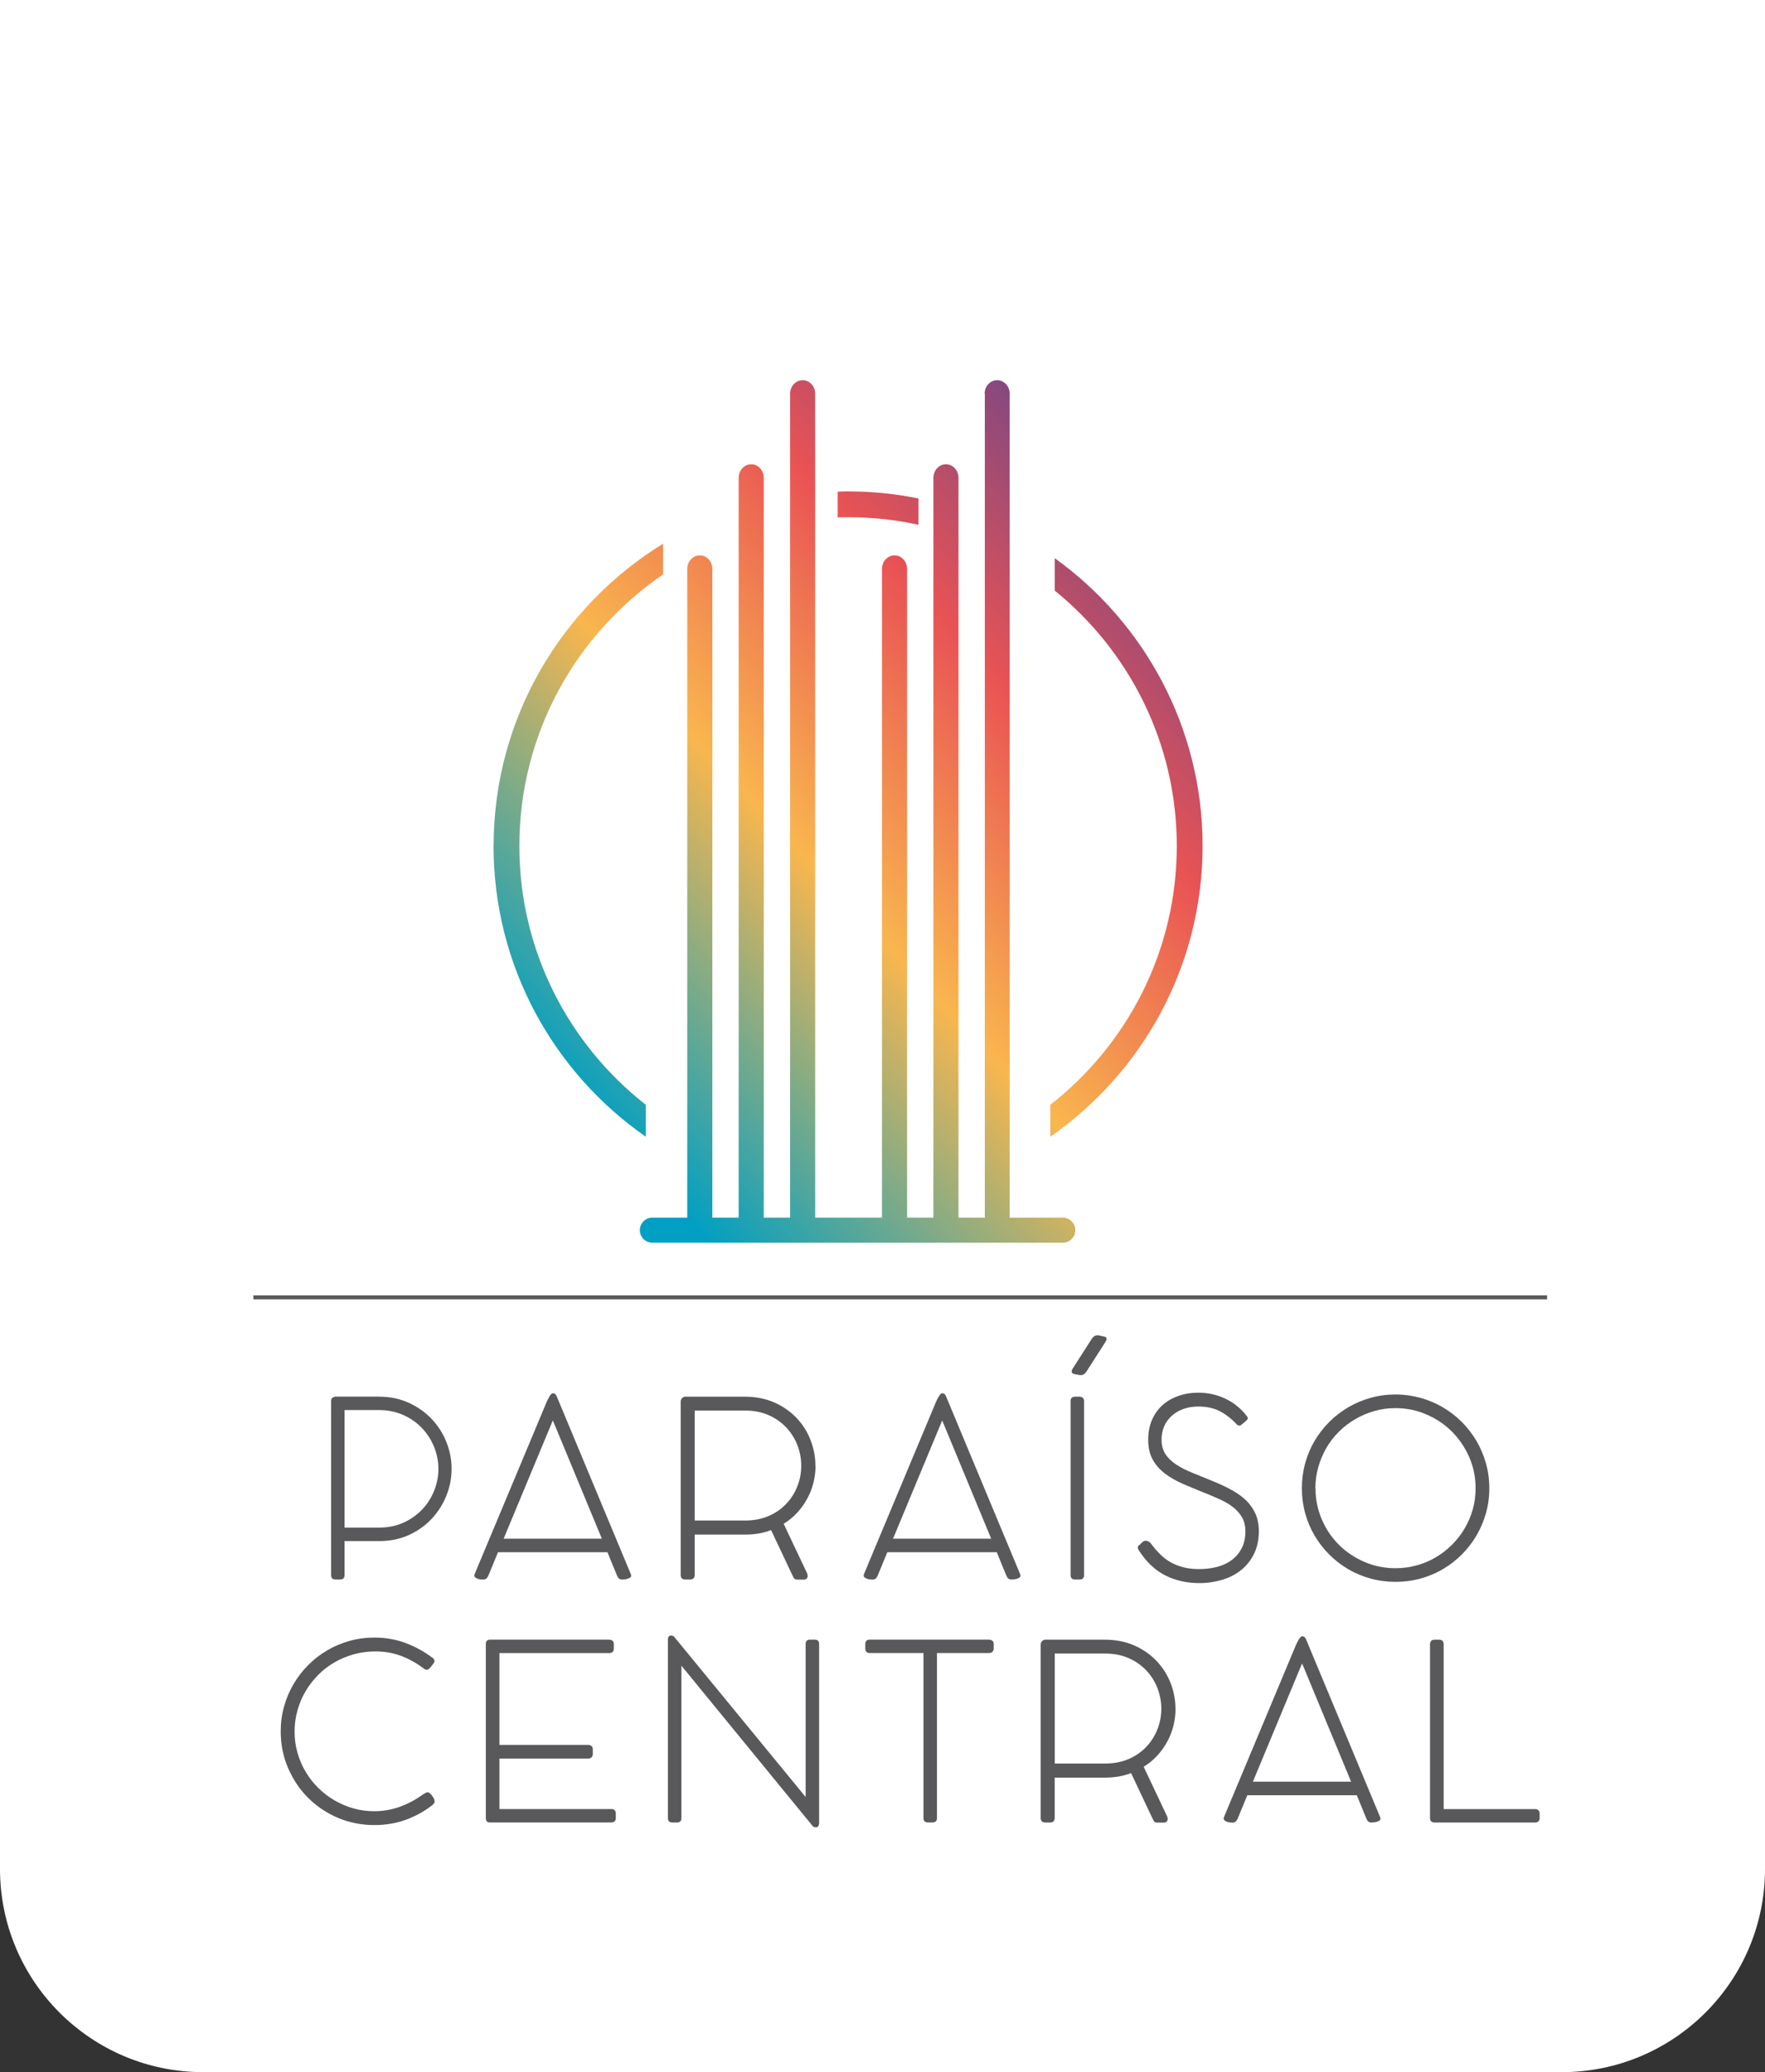 <?xml version="1.0" encoding="UTF-8"?>
<svg id="Capa_2" data-name="Capa 2" xmlns="http://www.w3.org/2000/svg" xmlns:xlink="http://www.w3.org/1999/xlink" viewBox="0 0 242 284.13">
  <rect x="0" y="0" width="242" height="284.13" fill="#333333" stroke="none"/>
  <defs>
    <style>
      .cls-1 {
        fill: url(#linear-gradient-2);
      }

      .cls-2 {
        fill: #fff;
      }

      .cls-3 {
        clip-path: url(#clippath-2);
      }

      .cls-4 {
        clip-path: url(#clippath-1);
      }

      .cls-5 {
        fill: #59595b;
      }

      .cls-6 {
        clip-path: url(#clippath);
      }

      .cls-7 {
        fill: none;
      }

      .cls-8 {
        clip-path: url(#clippath-3);
      }

      .cls-9 {
        fill: url(#linear-gradient-3);
      }

      .cls-10 {
        fill: url(#linear-gradient);
      }

      .cls-11 {
        fill: url(#linear-gradient-4);
      }
    </style>
    <clipPath id="clippath">
      <path class="cls-7" d="m135.03,53.99v112.83s0,.1.01.14h-3.63s.01-.09.01-.14v-101.3c0-1.03-.77-1.86-1.72-1.86-.95,0-1.72.83-1.72,1.86v101.3s0,.1.01.14h-3.63s.01-.09.01-.14v-88.81c0-1.03-.77-1.86-1.72-1.86s-1.72.83-1.72,1.86v88.81s0,.1.01.14h-9.18s.01-.09.01-.14V53.99c0-1.03-.77-1.86-1.72-1.86-.95,0-1.72.83-1.72,1.86v112.83s0,.1.01.14h-3.63s.01-.09.01-.14v-101.3c0-1.03-.77-1.86-1.72-1.86s-1.72.83-1.72,1.86v101.3s0,.1.01.14h-3.63s.01-.09.01-.14v-88.81c0-1.03-.77-1.86-1.72-1.86s-1.72.83-1.72,1.86v88.81s0,.1.01.14h-4.79c-.95,0-1.72.77-1.72,1.72,0,.95.77,1.72,1.72,1.72h56.27c.95,0,1.72-.77,1.72-1.72,0-.95-.77-1.72-1.72-1.72h-7.29s.01-.09.01-.14V53.99c0-1.03-.77-1.86-1.72-1.86s-1.72.83-1.72,1.86"/>
    </clipPath>
    <linearGradient id="linear-gradient" x1="-343.87" y1="882.28" x2="-343.07" y2="882.28" gradientTransform="translate(53694.99 137725.36) scale(155.97 -155.98)" gradientUnits="userSpaceOnUse">
      <stop offset="0" stop-color="#009fc3"/>
      <stop offset=".37" stop-color="#f9b64e"/>
      <stop offset=".66" stop-color="#e95354"/>
      <stop offset="1" stop-color="#574393"/>
    </linearGradient>
    <clipPath id="clippath-1">
      <path class="cls-7" d="m114.85,67.42v3.53c.48-.04.95-.03,1.43-.03,3.31,0,6.54.35,9.65,1.04v-3.61c-3.11-.64-6.35-.97-9.65-.97-.48,0-.95,0-1.43.04"/>
    </clipPath>
    <linearGradient id="linear-gradient-2" x1="-343.87" y1="882.18" x2="-343.07" y2="882.18" gradientTransform="translate(53667.47 137668.1) scale(155.97 -155.98)" xlink:href="#linear-gradient"/>
    <clipPath id="clippath-2">
      <path class="cls-7" d="m67.67,115.99c0,16.49,8.25,31.09,20.88,39.88v-4.38c-10.55-8.26-17.34-21.09-17.34-35.49,0-15.45,7.81-29.11,19.71-37.24v-4.21c-13.95,8.57-23.24,23.95-23.24,41.45"/>
    </clipPath>
    <linearGradient id="linear-gradient-3" x1="-343.87" y1="882.24" x2="-343.07" y2="882.24" gradientTransform="translate(53687.37 137723.1) scale(155.97 -155.98)" xlink:href="#linear-gradient"/>
    <clipPath id="clippath-3">
      <path class="cls-7" d="m144.61,80.98c10.2,8.26,16.74,20.89,16.74,35.02,0,14.41-6.79,27.24-17.34,35.49v4.38c12.62-8.79,20.87-23.39,20.88-39.88,0-16.23-8.01-30.63-20.27-39.45v4.44Z"/>
    </clipPath>
    <linearGradient id="linear-gradient-4" x1="-343.87" y1="882.22" x2="-343.07" y2="882.22" gradientTransform="translate(53708.52 137720.12) scale(155.97 -155.98)" xlink:href="#linear-gradient"/>
  </defs>
  <g id="Capa_1-2" data-name="Capa 1">
    <path class="cls-2" d="m242,0v256.26c0,15.39-12.48,27.87-27.87,27.87H27.87c-15.39,0-27.87-12.48-27.87-27.87V0"/>
    <g>
      <g class="cls-6">
        <rect class="cls-10" x="55.31" y="47.76" width="124.6" height="127.01" transform="translate(-44.29 111.05) rotate(-43.34)"/>
      </g>
      <g class="cls-4">
        <rect class="cls-1" x="114.79" y="64.2" width="11.2" height="10.94" transform="translate(-14.99 101.62) rotate(-43.34)"/>
      </g>
      <g class="cls-3">
        <rect class="cls-9" x="42.93" y="77.65" width="72.72" height="75.11" transform="translate(-57.45 85.83) rotate(-43.34)"/>
      </g>
      <g class="cls-8">
        <rect class="cls-11" x="119.64" y="80.19" width="69.63" height="72.03" transform="translate(-37.64 137.68) rotate(-43.34)"/>
      </g>
      <rect class="cls-5" x="34.74" y="177.62" width="177.38" height=".55"/>
      <g>
        <path class="cls-5" d="m51.97,191.51c1.5,0,2.86.28,4.08.84,1.22.56,2.27,1.3,3.14,2.22.87.92,1.55,1.98,2.02,3.17.47,1.19.71,2.41.71,3.67,0,1.24-.24,2.45-.7,3.63-.47,1.18-1.13,2.24-1.99,3.17-.86.93-1.91,1.69-3.13,2.25-1.23.57-2.6.85-4.12.85h-4.74s0,4.66,0,4.66c0,.41-.2.61-.61.61h-.62c-.41,0-.61-.2-.61-.61v-23.84c0-.35.15-.54.46-.58l.1-.05h6.02Zm-4.74,17.95h4.76c1.24,0,2.36-.23,3.36-.69,1-.46,1.86-1.07,2.56-1.82.7-.75,1.25-1.61,1.63-2.58.38-.97.57-1.95.57-2.95,0-1.01-.19-2-.57-2.97-.38-.97-.93-1.83-1.64-2.59-.71-.76-1.57-1.37-2.59-1.83-1.02-.46-2.17-.69-3.45-.69h-4.62s0,16.14,0,16.14Z"/>
        <path class="cls-5" d="m84.64,216.13c-.23-.54-.45-1.09-.68-1.64-.22-.55-.45-1.1-.67-1.65h-15.01s-1.33,3.23-1.33,3.23c-.16.35-.38.52-.66.52-.38,0-.69-.05-.91-.16-.23-.11-.34-.23-.34-.38,0-.1.02-.2.07-.29l9.86-23.57c.05-.1.1-.22.17-.35.07-.13.14-.26.21-.38.07-.12.15-.22.23-.3.08-.08.15-.12.22-.12.22,0,.39.12.51.37l10.16,24.38s.04.09.05.15c.01.07.02.12.02.17,0,.12-.13.23-.39.33-.26.1-.55.14-.88.14-.29,0-.5-.15-.62-.45m-15.6-5.15h13.47s-6.14-14.82-6.14-14.82c-.09-.22-.18-.45-.28-.68-.1-.23-.2-.46-.3-.69-.02,0-.03.01-.03.04l-6.72,16.16Z"/>
        <path class="cls-5" d="m111.82,200.98c0,.79-.1,1.56-.29,2.33-.19.77-.47,1.49-.85,2.18-.37.69-.83,1.33-1.37,1.92-.54.59-1.16,1.1-1.86,1.53l3.24,6.85s.02.07.03.14c.01.07.02.12.02.17,0,.12-.04.24-.13.34-.08.1-.21.15-.36.15h-1c-.21,0-.38-.12-.49-.36l-3.04-6.43c-1.05.42-2.24.62-3.58.62h-6.89s0,5.52,0,5.52c0,.43-.22.64-.66.64h-.62c-.43,0-.64-.21-.64-.64v-23.74c0-.19.06-.35.18-.48.12-.13.26-.2.41-.21h8.22c1.48,0,2.82.27,4.02.79,1.19.53,2.21,1.24,3.05,2.12.84.88,1.48,1.89,1.92,3.03.45,1.14.67,2.31.67,3.53m-9.66,7.51c1.23,0,2.32-.21,3.27-.63.96-.42,1.76-.98,2.42-1.69.66-.7,1.16-1.51,1.51-2.41.35-.9.52-1.83.52-2.79,0-.96-.18-1.89-.52-2.79-.35-.91-.85-1.71-1.51-2.42-.66-.71-1.47-1.28-2.42-1.71-.96-.43-2.05-.64-3.27-.64h-6.89s0,15.08,0,15.08h6.89Z"/>
        <path class="cls-5" d="m138.02,216.13c-.23-.54-.45-1.09-.68-1.64-.22-.55-.45-1.1-.67-1.65h-15.01s-1.33,3.23-1.33,3.23c-.16.35-.38.52-.66.52-.38,0-.69-.05-.91-.16-.23-.11-.34-.23-.34-.38,0-.1.02-.2.07-.29l9.86-23.57c.04-.1.1-.22.17-.35.07-.13.14-.26.21-.38.07-.12.15-.22.23-.3.08-.08.15-.12.22-.12.22,0,.39.12.51.37l10.16,24.38s.04.09.05.15c.01.07.02.12.02.17,0,.12-.13.23-.39.33-.26.1-.55.14-.88.14-.29,0-.5-.15-.62-.45m-15.6-5.15h13.47s-6.14-14.82-6.14-14.82c-.09-.22-.18-.45-.28-.68-.1-.23-.19-.46-.29-.69-.02,0-.03.01-.03.04l-6.72,16.16Z"/>
        <path class="cls-5" d="m149.68,183.6c.26-.41.59-.57,1-.49l.69.15c.4.08.46.33.2.74l-2.57,4.01c-.17.26-.34.43-.5.49-.16.06-.34.07-.52.04l-.68-.14c-.41-.09-.47-.35-.2-.78l2.57-4.01Zm-2.9,8.52c0-.19.05-.34.16-.45.11-.11.26-.16.46-.16h.61c.19,0,.34.05.46.16.11.11.17.26.17.45v23.85c0,.41-.21.61-.62.61h-.61c-.41,0-.62-.2-.62-.61v-23.85Z"/>
        <path class="cls-5" d="m156.28,211.82c.09-.11.21-.23.35-.36.15-.13.3-.2.47-.2.06,0,.16.03.31.08.15.06.26.13.33.22.42.57.85,1.09,1.3,1.53.45.45.94.83,1.48,1.13.53.3,1.12.53,1.75.69.63.16,1.35.24,2.15.24.87,0,1.68-.1,2.45-.3.77-.2,1.44-.51,2.01-.94.57-.42,1.03-.96,1.37-1.62.34-.66.51-1.44.51-2.34,0-.7-.14-1.3-.42-1.82-.28-.51-.67-.97-1.15-1.37-.48-.4-1.05-.75-1.7-1.06-.65-.3-1.33-.6-2.05-.89-1.13-.45-2.18-.88-3.15-1.3-.97-.42-1.82-.9-2.54-1.44-.72-.55-1.29-1.19-1.7-1.93-.41-.74-.62-1.66-.62-2.75,0-1,.18-1.9.52-2.7.35-.8.83-1.47,1.44-2.02.61-.55,1.34-.97,2.18-1.27.85-.29,1.76-.44,2.74-.44.65,0,1.29.07,1.92.21.63.14,1.22.35,1.79.62.57.27,1.1.6,1.59,1,.49.39.93.85,1.32,1.35.06.08.1.14.12.19.02.05.03.12.03.21,0,.03-.03.08-.1.15-.07.07-.15.14-.24.23-.09.08-.19.17-.3.25-.11.09-.2.16-.26.21-.12.09-.24.12-.34.09-.1-.03-.19-.08-.27-.16-.69-.75-1.45-1.35-2.28-1.79-.83-.44-1.83-.66-2.99-.66-.75,0-1.44.11-2.06.34-.62.22-1.15.54-1.59.94-.44.4-.79.88-1.03,1.43-.24.55-.36,1.16-.36,1.82,0,.79.18,1.45.53,1.99.35.54.85,1.02,1.49,1.44.64.42,1.4.81,2.29,1.16.88.36,1.85.75,2.89,1.18.92.38,1.77.78,2.52,1.21.76.42,1.41.9,1.94,1.43.53.53.95,1.13,1.24,1.81.29.68.44,1.46.44,2.35,0,1.16-.22,2.18-.64,3.06-.43.88-1.01,1.63-1.75,2.23-.74.6-1.6,1.06-2.6,1.36-1,.3-2.06.46-3.18.46-1.7,0-3.24-.35-4.63-1.04-1.39-.69-2.6-1.83-3.62-3.4-.06-.08-.1-.15-.13-.22-.03-.07-.04-.14-.04-.24,0-.14.08-.26.24-.35"/>
        <path class="cls-5" d="m178.5,204.07c0-1.18.15-2.32.45-3.42.3-1.1.73-2.12,1.29-3.07.56-.95,1.23-1.82,2.01-2.6.78-.78,1.65-1.45,2.6-2.01.95-.56,1.97-.99,3.07-1.3,1.1-.31,2.24-.46,3.42-.46,1.18,0,2.32.16,3.42.46,1.1.31,2.12.74,3.07,1.3.95.56,1.82,1.23,2.6,2.01.78.78,1.45,1.65,2.01,2.6.56.95.99,1.98,1.3,3.07.31,1.1.46,2.24.46,3.42,0,1.18-.15,2.32-.46,3.41-.31,1.09-.74,2.11-1.3,3.07-.56.95-1.23,1.82-2.01,2.6-.78.78-1.65,1.45-2.6,2.01-.95.56-1.98.99-3.07,1.29-1.1.3-2.24.45-3.42.45-1.18,0-2.32-.15-3.42-.45-1.1-.3-2.12-.73-3.07-1.29-.95-.56-1.82-1.23-2.6-2.01-.78-.78-1.45-1.65-2.01-2.6-.56-.95-.99-1.97-1.29-3.07-.3-1.09-.45-2.23-.45-3.41m1.87,0c0,1.51.29,2.93.86,4.26.57,1.34,1.36,2.5,2.35,3.49,1,.99,2.16,1.77,3.5,2.35,1.33.57,2.75.86,4.26.86,1,0,1.97-.13,2.91-.39.94-.26,1.81-.63,2.62-1.11.81-.48,1.55-1.05,2.22-1.72.67-.67,1.24-1.41,1.72-2.22.48-.81.85-1.68,1.12-2.61.26-.93.39-1.9.39-2.91,0-1.51-.29-2.93-.87-4.26-.58-1.33-1.37-2.5-2.36-3.5-1-1-2.16-1.78-3.5-2.36-1.33-.58-2.75-.87-4.26-.87-1.02,0-1.99.13-2.91.4-.93.27-1.8.64-2.62,1.12-.82.48-1.56,1.05-2.23,1.72-.67.67-1.24,1.41-1.71,2.22-.47.81-.84,1.69-1.11,2.63-.26.94-.4,1.91-.4,2.91"/>
      </g>
      <g>
        <path class="cls-5" d="m59.3,227.3c.18.14.27.29.27.47,0,.1-.06.23-.17.37-.02.02-.06.08-.12.16-.06.09-.13.18-.21.27-.08.1-.17.18-.26.26-.09.08-.18.12-.25.12h-.02s-.05,0-.05,0c-.03,0-.08,0-.14-.02-.06-.02-.12-.06-.2-.11-.97-.74-2.01-1.33-3.11-1.75-1.11-.42-2.3-.63-3.55-.63-1.04,0-2.03.13-2.98.39-.95.27-1.84.64-2.67,1.12-.83.48-1.58,1.06-2.24,1.74-.67.68-1.24,1.42-1.72,2.24-.48.82-.85,1.69-1.1,2.62-.26.93-.39,1.89-.39,2.88,0,1.01.13,1.98.4,2.91.26.93.64,1.8,1.12,2.61.48.81,1.06,1.55,1.73,2.21.67.66,1.41,1.23,2.22,1.7.81.47,1.67.84,2.59,1.1.92.26,1.87.39,2.86.39,2.32,0,4.54-.76,6.65-2.28l.42-.24c.11-.06.2-.08.27-.08.08,0,.17.05.28.14.11.09.21.2.31.33.1.13.19.27.25.41.07.15.1.28.1.39,0,.1-.03.19-.09.26-.06.07-.13.15-.22.23-1.11.87-2.33,1.54-3.66,2.02-1.32.48-2.75.72-4.3.72-1.78,0-3.45-.34-5.01-1-1.56-.67-2.92-1.59-4.08-2.75-1.16-1.16-2.07-2.53-2.74-4.09-.67-1.56-1-3.23-1-5.01,0-1.18.15-2.32.46-3.41.3-1.09.73-2.11,1.29-3.06.56-.95,1.22-1.82,2.01-2.61.78-.79,1.65-1.46,2.6-2.02.95-.56,1.98-.99,3.07-1.3,1.1-.31,2.24-.46,3.42-.46,1.51,0,2.93.25,4.25.74,1.33.5,2.56,1.17,3.7,2.03"/>
        <path class="cls-5" d="m83.52,224.83c.43,0,.64.21.64.63v.59c0,.19-.05.34-.16.45-.11.11-.27.17-.48.17h-15.04s0,12.59,0,12.59h12.16c.19,0,.35.05.46.15.12.1.18.26.18.49v.61c0,.19-.06.34-.17.45-.11.11-.27.17-.47.17h-12.16s0,6.92,0,6.92h15.31c.43,0,.64.21.64.62v.61c0,.41-.21.61-.62.61h-16.66c-.19,0-.33-.05-.41-.16-.08-.11-.13-.25-.13-.43v-23.87c0-.26.07-.43.2-.5.13-.07.27-.11.43-.11h16.29Z"/>
        <path class="cls-5" d="m93.43,228.41v20.88c0,.41-.21.61-.63.61h-.59c-.42,0-.63-.2-.63-.61v-24.46c0-.12.02-.25.08-.38.05-.13.17-.19.36-.19.16,0,.3.06.42.18,3.02,3.68,6.02,7.34,9.01,10.98,2.99,3.64,5.99,7.3,9.01,10.98v-20.97c0-.41.21-.61.63-.61h.61c.41,0,.61.2.61.61v24.6c-.01.11-.05.23-.1.35-.06.12-.18.18-.37.18s-.34-.07-.45-.22l-17.95-21.93Z"/>
        <path class="cls-5" d="m135.59,224.83c.19,0,.35.05.47.14.12.1.19.25.19.46v.59c0,.19-.06.35-.17.46-.11.12-.28.18-.49.18h-7.12s0,22.62,0,22.62c0,.41-.21.61-.63.61h-.61c-.41,0-.61-.2-.61-.61v-22.62s-7.36,0-7.36,0c-.42,0-.62-.21-.62-.64v-.59c0-.41.21-.61.62-.61h16.33Z"/>
        <path class="cls-5" d="m161.18,234.3c0,.79-.1,1.56-.29,2.33-.19.77-.47,1.49-.85,2.18-.37.69-.83,1.33-1.37,1.92-.54.59-1.16,1.1-1.86,1.53l3.24,6.85s.02.07.03.14c0,.07.02.12.02.17,0,.12-.04.24-.13.34-.08.1-.21.15-.36.15h-1c-.21,0-.38-.12-.49-.36l-3.04-6.43c-1.05.42-2.24.62-3.58.62h-6.89s0,5.52,0,5.52c0,.43-.22.64-.66.64h-.62c-.43,0-.64-.21-.64-.64v-23.74c0-.19.06-.35.18-.48.12-.13.26-.2.41-.21h8.22c1.49,0,2.82.27,4.02.79,1.19.53,2.21,1.24,3.05,2.12.84.88,1.48,1.89,1.93,3.03.44,1.14.67,2.31.67,3.53m-9.66,7.51c1.23,0,2.32-.21,3.27-.63.96-.42,1.76-.98,2.42-1.69.66-.7,1.16-1.51,1.51-2.41.35-.9.52-1.83.52-2.79,0-.96-.18-1.89-.52-2.79-.35-.91-.85-1.71-1.51-2.42-.66-.71-1.47-1.28-2.42-1.71-.96-.43-2.05-.64-3.27-.64h-6.89s0,15.08,0,15.08h6.89Z"/>
        <path class="cls-5" d="m187.38,249.45c-.23-.54-.45-1.09-.67-1.64-.23-.55-.45-1.1-.68-1.65h-15.01s-1.33,3.23-1.33,3.23c-.16.35-.38.52-.66.52-.38,0-.69-.05-.91-.16-.23-.11-.34-.23-.34-.38,0-.1.02-.2.07-.29l9.86-23.57c.05-.1.1-.22.17-.35.07-.13.14-.26.21-.38.07-.12.15-.22.23-.3.08-.08.15-.12.22-.12.23,0,.39.12.51.37l10.16,24.38s.04.09.05.15c.01.07.02.12.02.17,0,.12-.13.23-.39.33-.26.1-.55.14-.88.14-.29,0-.5-.15-.63-.45m-15.6-5.15h13.47s-6.14-14.82-6.14-14.82c-.09-.22-.18-.45-.28-.68-.1-.23-.2-.46-.3-.69-.02,0-.03.01-.03.04l-6.72,16.16Z"/>
        <path class="cls-5" d="m210.47,248.06c.19,0,.34.05.46.15.11.1.17.26.17.47v.61c0,.19-.06.34-.17.45-.11.11-.26.16-.46.16h-13.77c-.19,0-.34-.05-.46-.15-.11-.1-.17-.25-.17-.46v-23.85c0-.19.06-.34.17-.45.11-.11.27-.16.47-.16h.61c.19,0,.34.05.45.15.11.1.17.25.17.46v22.62s12.53,0,12.53,0Z"/>
      </g>
    </g>
  </g>
</svg>